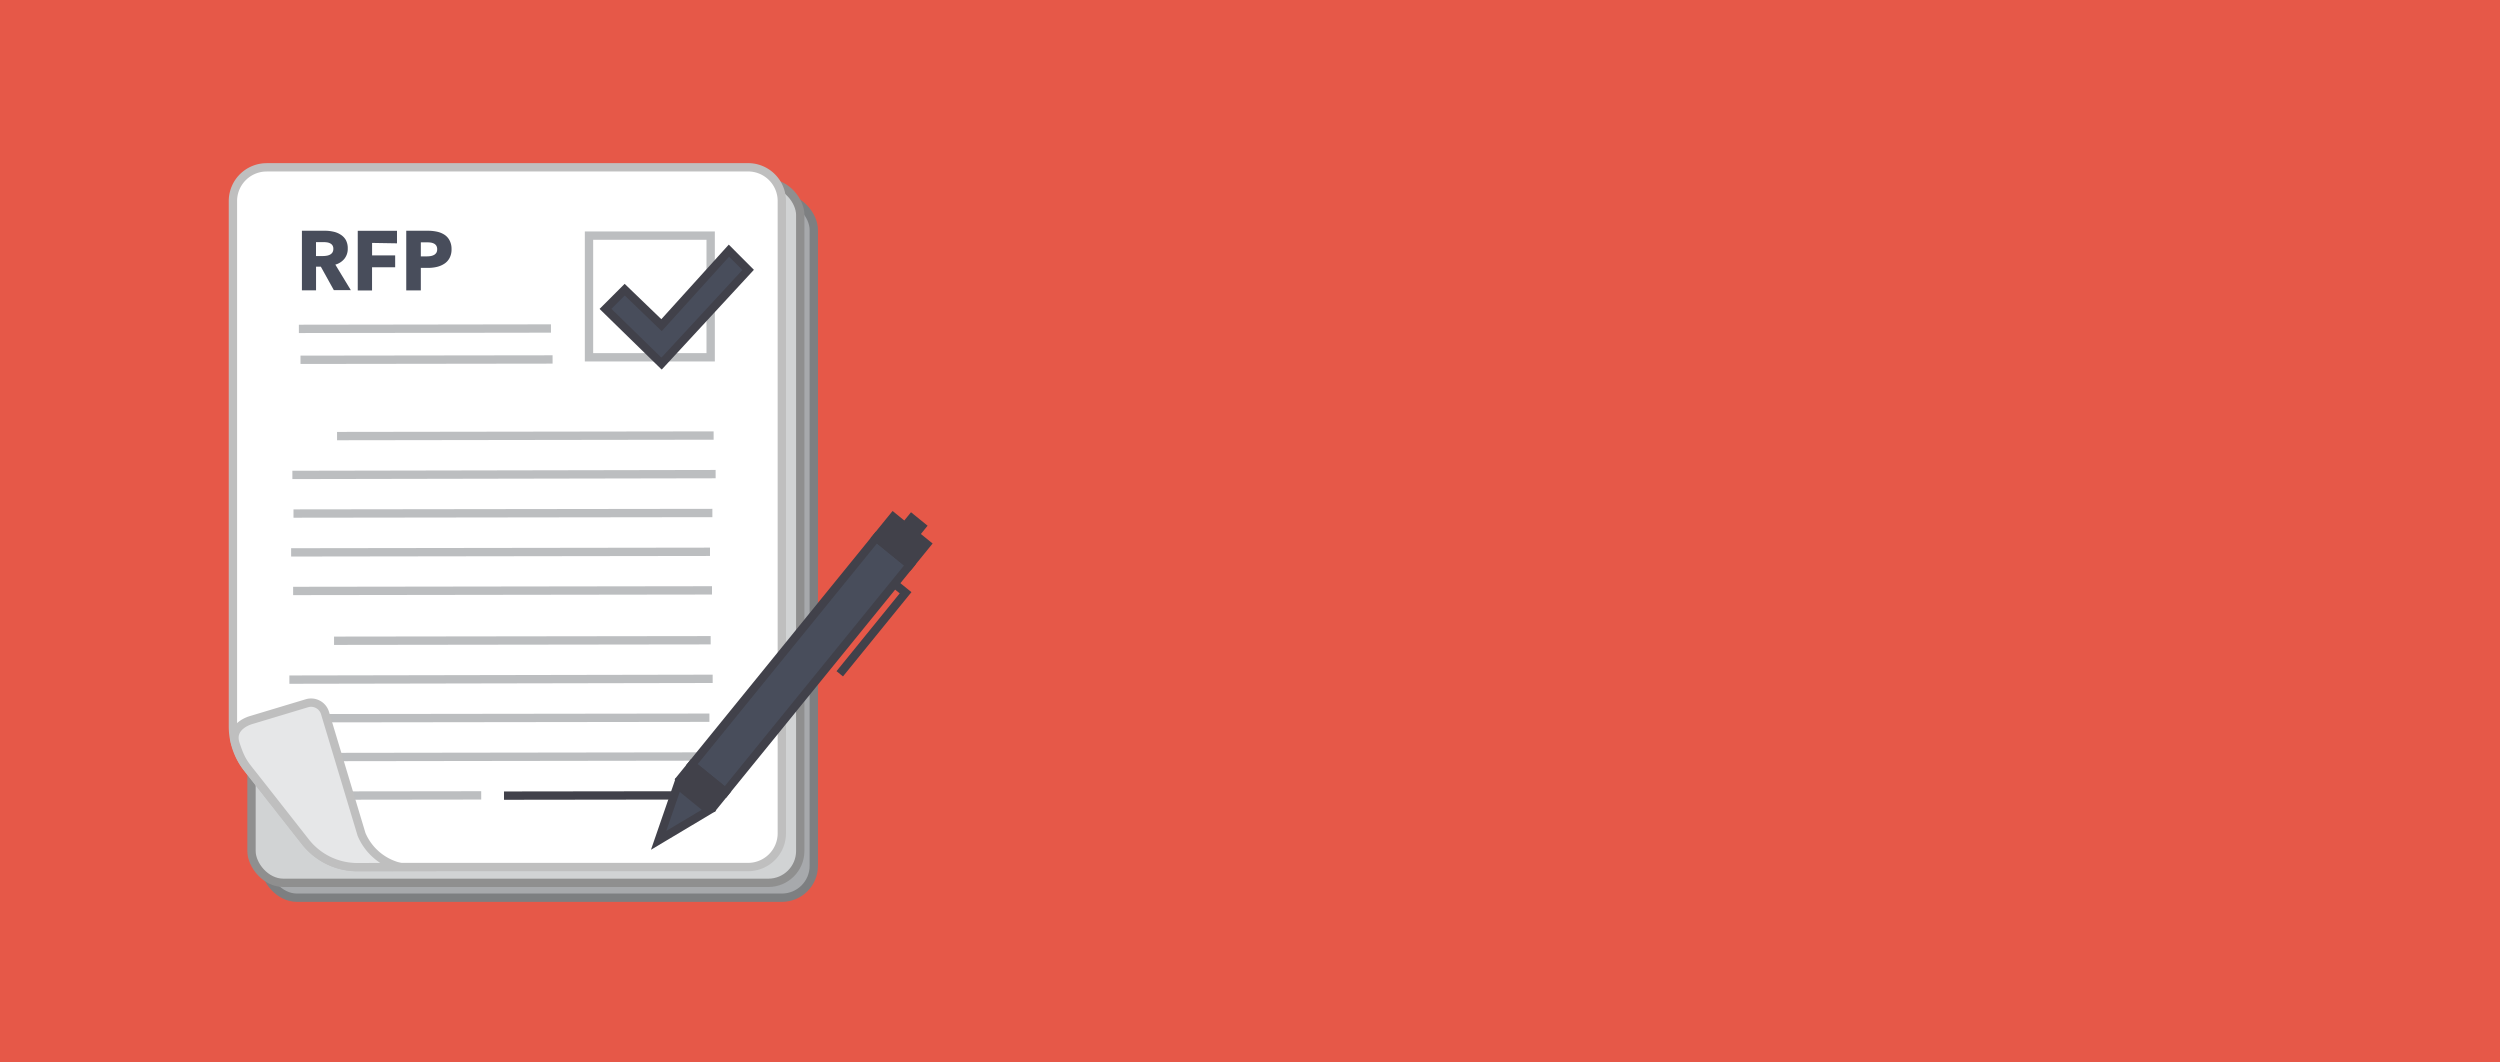 <svg id="Layer_1" data-name="Layer 1" xmlns="http://www.w3.org/2000/svg" viewBox="0 0 600 255"><defs><style>.cls-1{fill:#e65848;}.cls-2{fill:#a7a9ac;stroke:#7d7f81;}.cls-10,.cls-2,.cls-3,.cls-4,.cls-6,.cls-7,.cls-8,.cls-9{stroke-miterlimit:10;stroke-width:2px;}.cls-3{fill:#d1d3d4;stroke:#8f8f8f;}.cls-4{fill:#fff;}.cls-4,.cls-8{stroke:#bfbfbf;}.cls-5,.cls-9{fill:#484d5b;}.cls-6,.cls-7{fill:none;}.cls-6{stroke:#bcbec0;}.cls-10,.cls-7,.cls-9{stroke:#41414a;}.cls-8{fill:#e6e7e8;}.cls-10,.cls-11{fill:#41414a;}</style></defs><title>Resources_RFP_Image</title><rect class="cls-1" width="600" height="255"/><rect class="cls-2" x="63.61" y="47.52" width="131.7" height="167.93" rx="7.65"/><rect class="cls-3" x="60.36" y="43.95" width="131.7" height="167.93" rx="7.65"/><path class="cls-4" d="M85.86,208.09l93.68,0a8.11,8.11,0,0,0,8.1-8.11l0-151.73a8.1,8.1,0,0,0-8.1-8.1L64,40.16a8.1,8.1,0,0,0-8.1,8.1l0,126.12a16.12,16.12,0,0,0,3.43,9.93l13.85,17.63A16.09,16.09,0,0,0,85.86,208.09Z"/><path class="cls-5" d="M80.12,69.63,77,64H75.85v5.68H72.46l0-14.3H78a8.91,8.91,0,0,1,2,.22,5.1,5.1,0,0,1,1.76.72A3.72,3.72,0,0,1,83,57.6a4.16,4.16,0,0,1,.46,2.06,3.77,3.77,0,0,1-.8,2.44,4.24,4.24,0,0,1-2.18,1.41l3.72,6.13ZM80,59.71a1.45,1.45,0,0,0-.21-.82,1.35,1.35,0,0,0-.55-.48,2.2,2.2,0,0,0-.75-.24,5.49,5.49,0,0,0-.8-.06H75.84v3.34h1.64a5.19,5.19,0,0,0,.87-.07,2.7,2.7,0,0,0,.82-.25,1.58,1.58,0,0,0,.6-.52A1.61,1.61,0,0,0,80,59.71Z"/><path class="cls-5" d="M89.3,58.3v3h5.54v2.85H89.29l0,5.56H85.86l0-14.31,9.42,0v3Z"/><path class="cls-5" d="M108.37,59.8a4.36,4.36,0,0,1-.47,2.11,3.71,3.71,0,0,1-1.25,1.38,5.62,5.62,0,0,1-1.82.77,8.92,8.92,0,0,1-2.15.23H101l0,5.4H97.5l0-14.31h5.26a10.13,10.13,0,0,1,2.19.24,5.26,5.26,0,0,1,1.77.75,3.55,3.55,0,0,1,1.19,1.36A4.34,4.34,0,0,1,108.37,59.8Zm-3.45,0a1.56,1.56,0,0,0-.2-.82,1.42,1.42,0,0,0-.55-.51,2.58,2.58,0,0,0-.77-.25,6.58,6.58,0,0,0-.9-.06H101v3.37h1.46a5.64,5.64,0,0,0,.93-.08,2.91,2.91,0,0,0,.8-.28,1.58,1.58,0,0,0,.55-.54A1.54,1.54,0,0,0,104.92,59.81Z"/><line class="cls-6" x1="71.73" y1="78.93" x2="132.23" y2="78.84"/><line class="cls-6" x1="72.12" y1="86.35" x2="132.62" y2="86.27"/><line class="cls-6" x1="80.89" y1="104.66" x2="171.27" y2="104.53"/><line class="cls-6" x1="70.17" y1="113.98" x2="171.75" y2="113.79"/><line class="cls-6" x1="70.44" y1="123.25" x2="170.97" y2="123.12"/><line class="cls-6" x1="69.87" y1="132.57" x2="170.4" y2="132.43"/><line class="cls-6" x1="70.35" y1="141.83" x2="170.88" y2="141.69"/><line class="cls-6" x1="80.17" y1="153.78" x2="170.56" y2="153.66"/><line class="cls-6" x1="69.45" y1="163.11" x2="171.04" y2="162.92"/><line class="cls-6" x1="69.73" y1="172.38" x2="170.26" y2="172.25"/><line class="cls-6" x1="69.15" y1="181.7" x2="169.68" y2="181.56"/><line class="cls-6" x1="69.63" y1="190.95" x2="115.49" y2="190.89"/><line class="cls-7" x1="120.96" y1="190.95" x2="166.81" y2="190.89"/><path class="cls-8" d="M96.1,208.09a13.42,13.42,0,0,1-9.33-7.83L78,171.11a3.49,3.49,0,0,0-4.34-2.33l-13.28,4s-5.32,1.34-3.85,5.77,2,4.65,5.4,9l11.32,14.42a15.8,15.8,0,0,0,12.65,6.15Z"/><rect class="cls-6" x="141.36" y="56.55" width="29.2" height="29.2"/><polygon class="cls-9" points="179.55 64.78 174.94 60.16 158.77 78.04 149.93 69.52 145.32 74.13 158.64 87.14 158.66 87.12 158.79 87.25 179.55 64.78"/><rect class="cls-9" x="187" y="124.44" width="10.38" height="70.24" transform="translate(143.64 -85.47) rotate(39.09)"/><polygon class="cls-9" points="162.66 188.38 158.07 201.68 170.15 194.47 162.66 188.38"/><rect class="cls-10" x="211.17" y="126.6" width="10.38" height="6.42" transform="translate(130.29 -107.37) rotate(39.09)"/><rect class="cls-10" x="163.5" y="186.33" width="10.38" height="4.33" transform="translate(156.62 -64.17) rotate(39.09)"/><rect class="cls-11" x="216.94" y="124.16" width="5.13" height="3.55" transform="translate(128.55 -110.22) rotate(39.09)"/><polyline class="cls-7" points="214.69 140.11 217.34 142.26 201.54 161.71"/></svg>